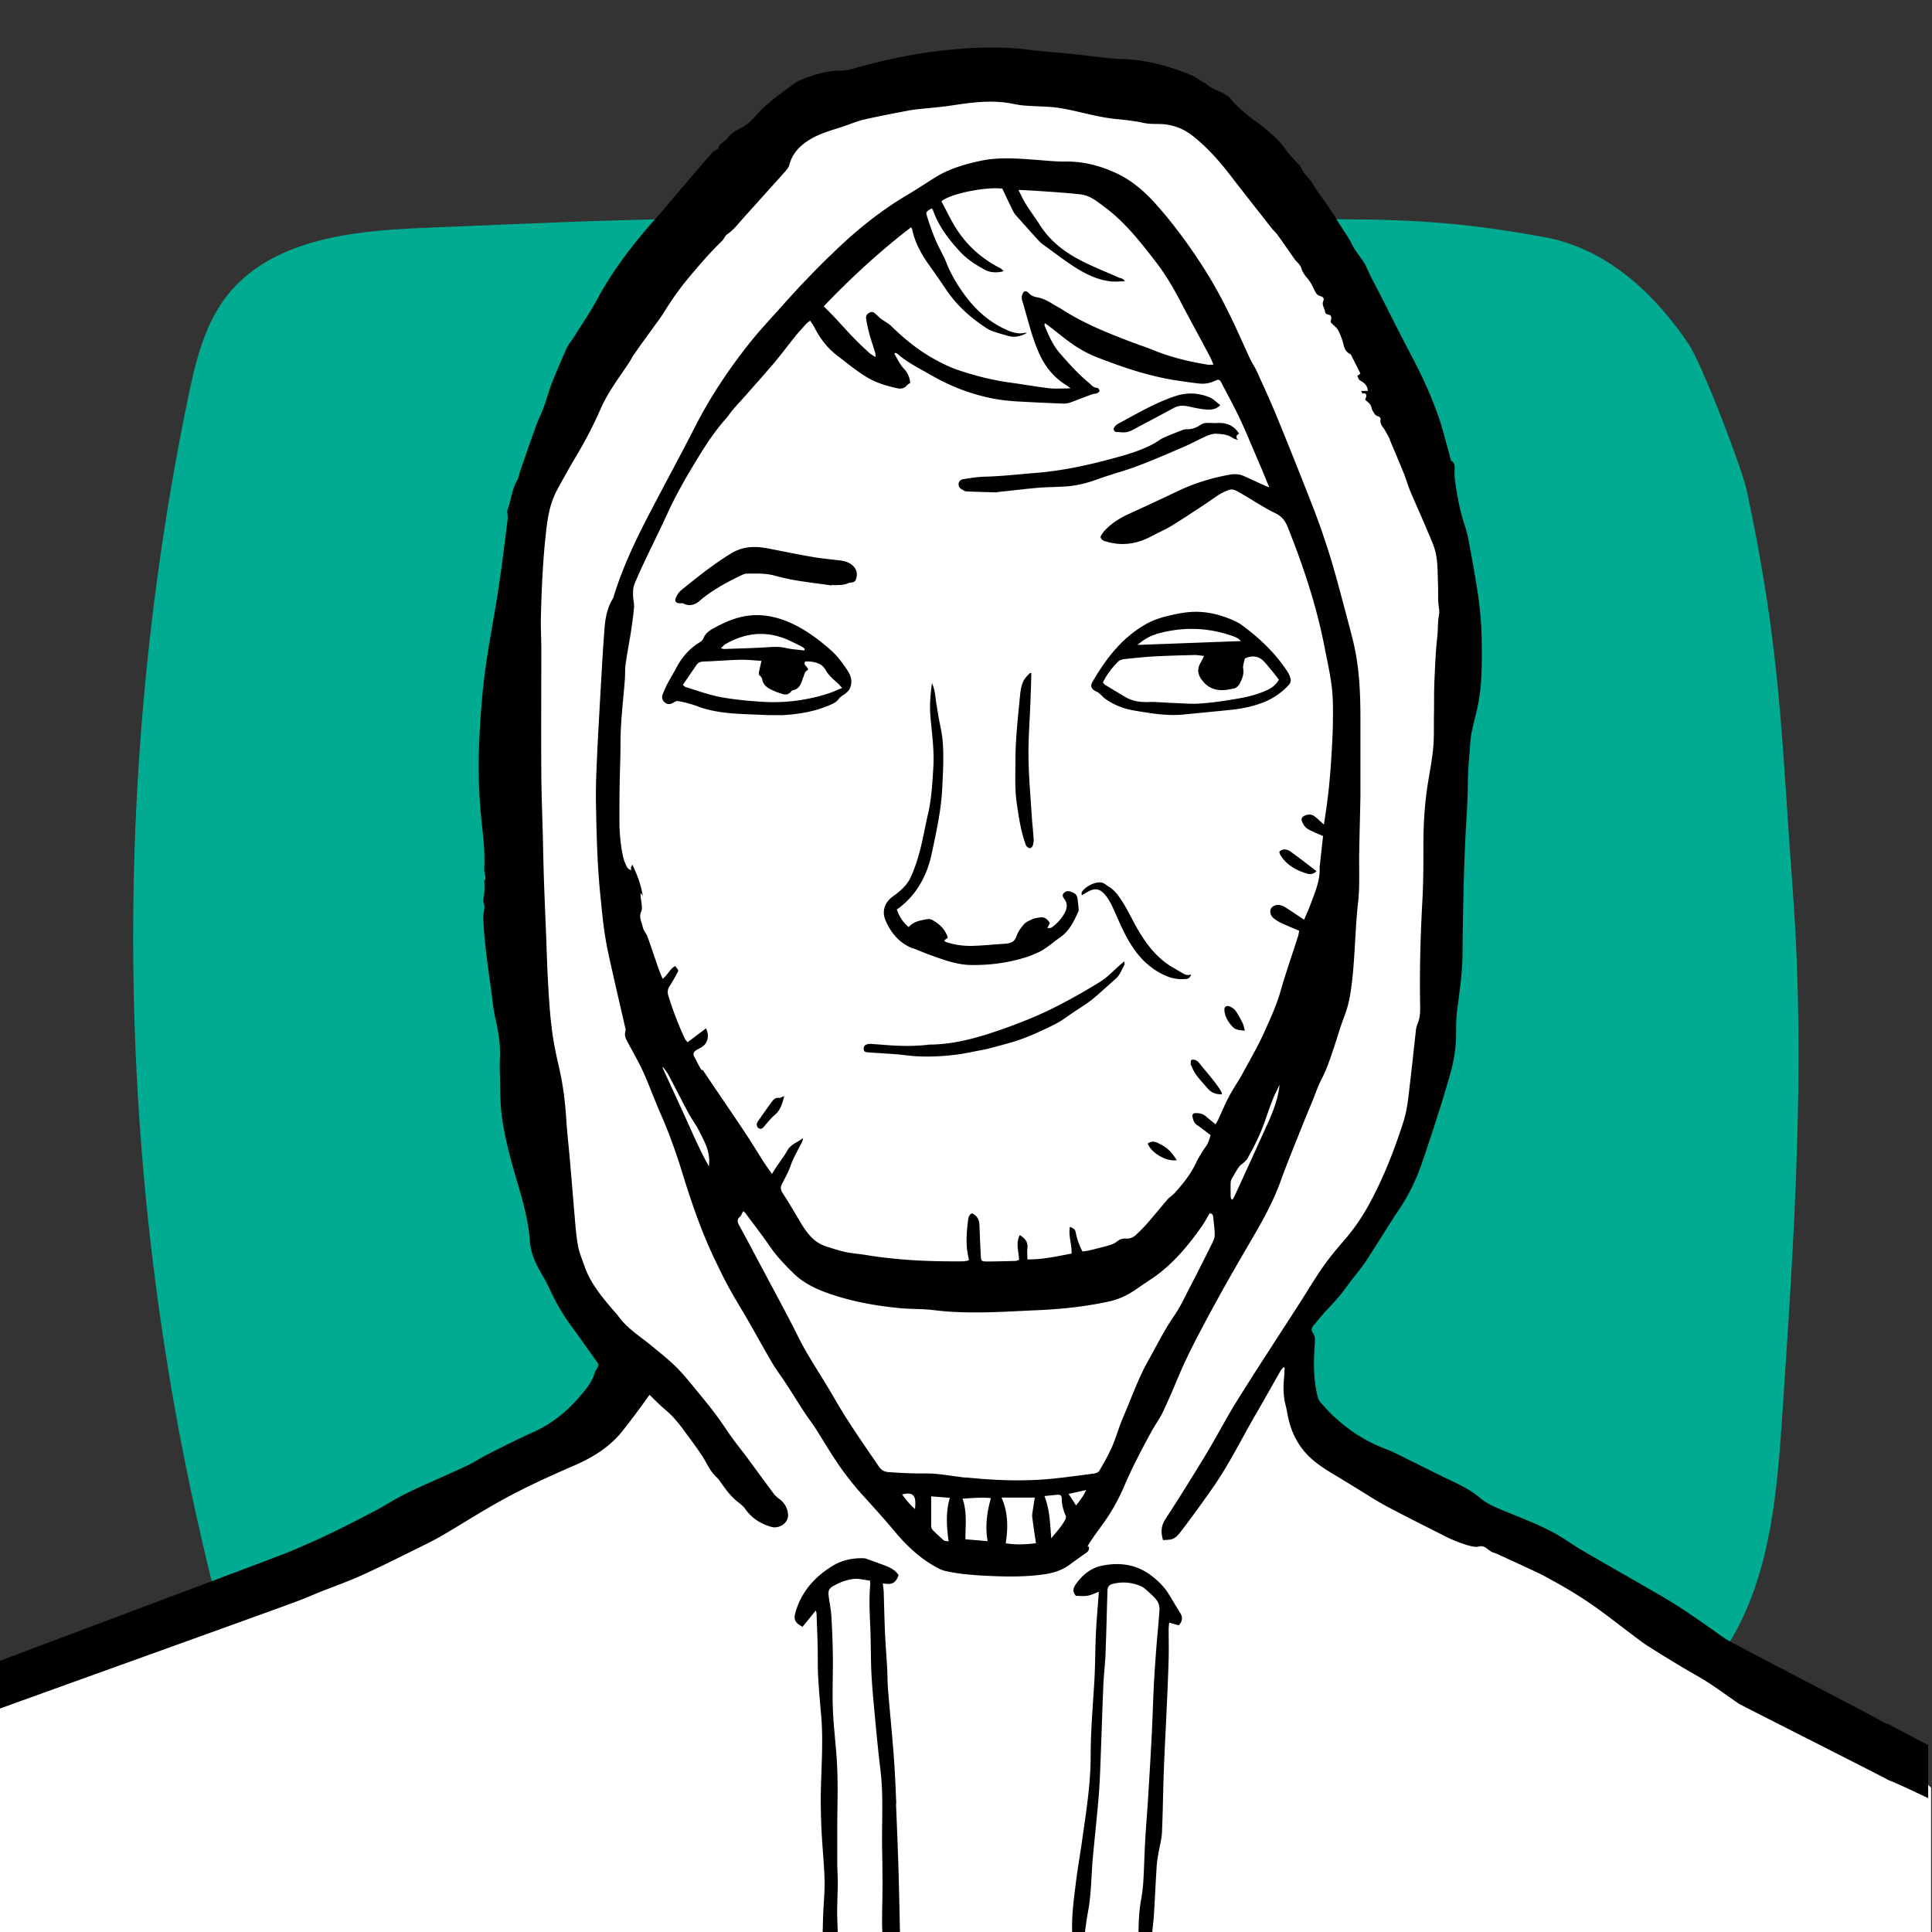 <svg xmlns="http://www.w3.org/2000/svg" viewBox="0 0 141.73 141.73"><rect x="0" y="0" width="141.73" height="141.73" fill="#333333" stroke="none"/><path fill="#00ab92" d="M70.13 16.41c-15.64-.74-23.71-.34-39.36.32-5.16.22-10.95.91-14.13 4.98-1.66 2.13-2.3 4.86-2.85 7.5-5.97 28.92-5.28 59.19 2 87.81.41 1.61.94 3.36 2.33 4.28.86.57 1.92.71 2.94.84 11.83 1.4 23.79.91 35.7.81 18.74-.15 37.5.69 56.15 2.52 3.5.34 7.27.66 10.29-1.13 1.67-1 2.94-2.56 3.91-4.25 2.82-4.92 3.27-10.81 3.65-16.47.85-12.68 1.71-25.41.77-38.08-.88-11.94-.89-17.77-3.37-29.48-.37-1.74-3.32-9.41-4.32-10.88-3.81-5.59-7.78-7.29-10.62-7.8-10.59-1.9-14-1.24-43.09-.95"/><path fill="#fff" d="M140.76 130.35c-5.62-4.82-12.65-7.61-19.32-10.83-7.97-3.85-15.59-8.44-22.74-13.67-1.73-1.27-3.55-2.75-4.05-4.84-.89-3.72 2.65-6.81 5.05-9.79 6.83-8.49 5.3-20.64 6.06-31.51.35-5 1.26-9.98 1.01-14.98-.53-10.85-6.36-20.69-12.64-29.55-1.44-2.04-2.95-4.08-4.92-5.61-4.11-3.18-9.65-3.7-14.84-3.72-6.52-.03-13.42.65-18.68 4.5-2.27 1.66-4.12 3.83-5.79 6.08a65.87 65.87 0 00-12.35 30.3c-1.38 10.16-.35 20.47.67 30.67.69 6.84 1.42 13.86 4.48 20.02.86 1.72 1.92 3.54 1.58 5.43-.42 2.33-2.77 3.73-4.89 4.79-10.03 5-20.42 9.3-31.05 12.84-2.74.91-5.55 1.67-8.34 2.48v18.89h141.66v-10.71c-.29-.27-.58-.54-.88-.8z"/><path d="M138.41 126.48c-.4-.3-11.44-5.98-11.85-6.27-1.1-.77-2.19-1.56-3.32-2.29-.94-.61-1.92-1.16-2.89-1.72-1.47-.85-2.95-1.68-4.41-2.54-.56-.33-1.08-.72-1.64-1.04-1.22-.71-2.53-1.19-3.83-1.73-.68-.28-1.35-.54-1.93-1.03-.74-.63-1.65-1.03-2.52-1.45-.92-.44-1.82-.9-2.74-1.35-.5-.25-1-.52-1.52-.72-.9-.34-1.75-.77-2.54-1.32-.48-.34-.94-.72-1.37-1.11-.36-.33-.68-.7-1-1.06-.1-.12-.16-.28-.2-.44-.31-1.26-.29-2.55-.2-3.83.02-.29.04-.55-.14-.8-.14-.2-.1-.38.06-.56.29-.33.56-.69.86-1.01.54-.57 1.07-1.14 1.53-1.78.46-.65 1-1.25 1.44-1.91.83-1.25 1.6-2.55 2.44-3.8.67-1 1.2-2.07 1.6-3.2.5-1.43.97-2.88 1.43-4.33.25-.79.48-1.58.71-2.38.29-1.01.45-2.05.44-3.1 0-.58.01-1.15.09-1.72.18-1.35.37-2.69.38-4.05.01-1.52.04-3.04.07-4.56.03-1.16.07-2.33.12-3.49.06-1.44.19-2.88.2-4.32 0-1.08.11-2.15.19-3.22.02-.32.09-.64.16-.95.12-.56.28-1.11.39-1.67.31-1.52.29-3.05.28-4.59-.01-1.47-.16-2.92-.41-4.36-.13-.79-.26-1.57-.41-2.35-.12-.64-.22-1.29-.43-1.9-.31-.89-.48-1.8-.63-2.72-.06-.38-.12-.76-.12-1.14 0-.32.1-.65-.24-.88-.03-.02-.04-.08-.05-.12-.07-.27-.13-.54-.21-.8-.2-.71-.38-1.43-.61-2.12-.54-1.58-1.23-3.1-2.01-4.58-.82-1.55-1.6-3.12-2.4-4.69-.31-.6-.64-1.2-.91-1.82-.28-.64-.79-1.11-1.09-1.73-.27-.55-.64-1.05-.97-1.57-.12-.19-.22-.38-.34-.57-.23-.34-.46-.68-.69-1.01-.17-.25-.36-.5-.53-.75-.13-.19-.26-.39-.38-.59-.24-.4-.65-.68-.82-1.14-.05-.13-.18-.23-.28-.34-.28-.32-.6-.62-.84-.97-.29-.42-.62-.79-1-1.11-.41-.35-.81-.71-1.27-1.02-.52-.34-.97-.79-1.44-1.21-.13-.11-.22-.27-.33-.39-.07-.08-.14-.15-.22-.21-.52-.37-1.18-.5-1.66-.95-.03-.03-.09-.03-.12-.05-.14-.08-.27-.17-.4-.26-.11-.07-.22-.14-.34-.2-1.01-.45-2.06-.78-3.14-1.01-.52-.11-1.04-.19-1.57-.22s-1.06-.04-1.58-.1c-.86-.09-1.72-.21-2.58-.3-1.07-.11-2.15-.17-3.22-.31-1.99-.26-3.98-.18-5.96.02-2.2.22-4.38.67-6.52 1.26-.43.12-.87.25-1.3.25-.99 0-1.89.28-2.79.62-.23.09-.46.21-.66.36-1 .73-2.02 1.44-2.84 2.39-.32.38-.71.7-1.18.92-.33.15-.62.38-.86.68-.21.26-.59.37-.67.76 0 .03-.08.03-.11.06-.13.09-.28.17-.38.29-.71.82-1.41 1.64-2.11 2.46-.65.76-1.29 1.54-1.96 2.29-1.65 1.85-3.15 3.79-4.33 5.98-.5.93-1.11 1.81-1.67 2.71-.16.26-.38.5-.51.77-.37.8-.71 1.62-1.05 2.44-.35.87-.55 1.8-.96 2.66-.16.33-.28.68-.4 1.02-.21.57-.41 1.15-.61 1.73-.14.42-.29.83-.43 1.25-.08.22-.1.47-.22.67-.4.69-.45 1.49-.72 2.21-.03.07 0 .17.01.26 0 .1.03.21.02.31-.22 1.71-.42 3.43-.68 5.14-.23 1.56-.53 3.12-.78 4.68-.38 2.31-.56 4.63-.65 6.96-.07 1.83 0 3.66.19 5.49.13 1.16.26 2.32.19 3.49 0 .13.05.26.06.39.01.13.06.29 0 .37-.08.12-.05.21-.04.32.01.23 0 .46-.02.69-.01.23-.11.49-.04.68.1.27.04.5 0 .75-.02.15-.04.29-.03.44.04.6.07 1.21.14 1.81.12 1.09.27 2.17.42 3.25.1.76.17 1.53.34 2.27.2.9.36 1.79.33 2.72-.01.4-.03.8-.01 1.2.04 1.17 0 2.34.18 3.49.2 1.31.53 2.6.9 3.88.48 1.65 1 3.28 1.12 5 .05.75.32 1.44.68 2.09.24.44.51.87.72 1.32.45 1 .99 1.95 1.64 2.83.61.82 1.18 1.66 1.78 2.48.26.35.27.34.07.69-.04.06-.09.12-.11.19-.2.75-.7 1.32-1.19 1.89-.94 1.08-2.04 1.95-3.36 2.54-1.1.49-2.17 1.04-3.25 1.58-.5.25-.97.56-1.47.81-.88.42-1.77.81-2.66 1.21-.71.32-1.43.63-2.12.99-.71.36-1.38.8-2.08 1.17-1.11.58-2.23 1.16-3.36 1.7-.98.47-1.98.91-2.99 1.33-.75.31-13.93 5.25-21.21 7.99v3.5c7.47-2.7 21.19-7.62 22.12-7.99.44-.17.87-.36 1.31-.54 1.03-.41 2.08-.78 3.08-1.23 1.4-.63 2.77-1.32 4.15-2 .61-.3 1.22-.6 1.81-.94 1.4-.82 2.77-1.7 4.19-2.49 1.78-1 3.64-1.84 5.5-2.65 1.31-.57 2.53-1.3 3.45-2.42.47-.57.91-1.17 1.35-1.76.24-.32.46-.64.73-1.01.28.27.52.52.78.76.32.3.68.57.97.9.35.38.66.79.96 1.21.39.52.77 1.04 1.13 1.58.36.55.6 1.18 1.11 1.63.1.09.17.2.25.31.34.48.68.96 1.13 1.35.23.2.51.37.68.62.48.69 1.13 1.1 1.92 1.33.6.17 1.29-.31 1.23-.92a1.52 1.52 0 00-.63-1.12c-.15-.11-.3-.24-.41-.38-.68-.91-1.35-1.83-2.02-2.74-.35-.47-.73-.93-1.07-1.41-.35-.48-.66-.98-1.01-1.45-.35-.48-.71-.94-1.09-1.4-.61-.74-1.2-1.5-1.86-2.19-.56-.58-1.21-1.08-1.83-1.6-.86-.72-1.84-1.3-2.51-2.22-.14-.19-.3-.36-.46-.54-.82-.97-1.63-1.95-2.05-3.18-.17-.49-.38-.97-.47-1.47-.13-.74-.19-1.49-.25-2.24-.11-1.26-.21-2.53-.32-3.79-.09-1.09-.22-2.17-.29-3.26-.08-1.31-.25-2.61-.55-3.89-.21-.9-.4-1.82-.51-2.74-.14-1.1-.21-2.2-.27-3.31-.07-1.13-.1-2.27-.14-3.41-.06-1.43-.12-2.86-.17-4.29-.03-.94-.05-1.89-.07-2.83-.04-1.65-.11-3.31-.12-4.96-.02-3.01 0-6.03 0-9.04 0-.8-.05-1.6-.03-2.39.05-2.02.14-4.04.36-6.06.12-1.12.28-2.23.83-3.24.47-.87.95-1.73 1.46-2.58.64-1.08 1.22-2.2 1.72-3.34.54-1.24 1.36-2.31 2.1-3.42.13-.2.23-.41.36-.6.48-.69.98-1.37 1.47-2.05.23-.32.48-.64.69-.98.53-.85 1.09-1.68 1.73-2.45.82-.99 1.65-1.96 2.58-2.86.14-.14.21-.37.37-.48.44-.29.75-.7 1.09-1.08 1.05-1.18 2.11-2.34 3.16-3.52.12-.14.26-.3.3-.48.26-.96.92-1.55 1.75-2 .71-.38 1.48-.58 2.23-.83.5-.17 1-.38 1.51-.5 1.08-.25 2.17-.45 3.25-.66.17-.03.35-.06.52-.08.88-.1 1.76-.16 2.64-.29 1.37-.21 2.74-.4 4.14-.19.39.06.78.16 1.17.19.71.06 1.42.06 2.12.12.51.05 1.02.15 1.52.26 1.06.24 2.11.52 3.21.62.48.04.97.11 1.45.18.27.04.54.12.82.15.32.03.65.02.97.03.88.05 1.65.35 2.35.91 1.06.85 1.94 1.85 2.76 2.92.99 1.29 2 2.56 3 3.84.12.15.27.27.38.42.43.59.84 1.2 1.26 1.79.16.23.42.41.5.66.09.3.25.54.44.75.23.26.38.56.52.86.1.22.21.42.47.48.16.04.28.15.2.33-.14.32.11.57.13.85 0 .06.13.16.21.17.23.02.26.15.23.33-.02.1-.03.2-.03.24.2.21.41.35.52.54.17.31.3.64.39.98.08.33.16.63.5.79.06.03.1.11.13.17.21.42.42.84.64 1.27-.09.07-.15.12-.23.18.07.12.06.26.25.36.26.14.51.36.52.74h-.49c.07.08.02.23.22.18.11-.03.19.11.15.25-.02.07-.05.13-.08.21.14.13.29.23.39.37.09.14.09.33.18.47.1.15.17.34.4.38.07.01.19.15.17.21-.08.36.18.57.33.83.1.18.2.35.29.53.06.13.1.27.16.41.31.73.62 1.46.92 2.2.18.45.31.92.5 1.37.42.99.87 1.97 1.28 2.96.23.54.49 1.09.59 1.66.13.69.11 1.41.14 2.11.02.44 0 .88.02 1.31.01.34.12.69.05 1-.1.52-.06 1.04-.12 1.55-.12 1.06-.16 2.14-.21 3.21-.04.93-.02 1.85-.04 2.78-.01.77.02 1.54-.06 2.3-.1.94-.29 1.87-.43 2.81-.2 1.37-.28 2.76-.28 4.15 0 1.28 0 2.57-.06 3.85-.15 2.66-.23 5.31-.18 7.97.01.46 0 .91-.19 1.35-.06.15-.1.31-.12.47-.14 1.26-.27 2.52-.42 3.78-.12.98-.19 1.97-.49 2.92-.68 2.13-1.49 4.2-2.57 6.16-.49.89-1.07 1.73-1.74 2.51-.56.64-1.11 1.3-1.6 2-.64.92-1.21 1.89-1.82 2.83-1.49 2.32-3.01 4.63-4.47 6.97-.81 1.29-1.5 2.65-2.29 3.95-.97 1.6-1.96 3.19-2.98 4.76-.32.5-.34.97-.17 1.53.18-.01.35-.01.52-.04.37-.05.59-.33.79-.59.78-1.02 1.53-2.06 2.27-3.11 1.23-1.74 2.16-3.66 3.23-5.5.62-1.06 1.21-2.13 1.82-3.19.05-.09.14-.17.2-.25l.09.03c-.01.24-.02.49-.04.73-.07.69-.06 1.38.12 2.06.08.3.12.61.19.91.18.81.5 1.57 1.01 2.24.62.82 1.46 1.37 2.32 1.89.56.33 1.11.67 1.66 1.01.73.44 1.45.92 2.2 1.32 1.46.78 2.94 1.51 4.41 2.26.42.21 1.88.84 2.35.71.23-.07.42-.01.58.11.6.45.28.19.95.5.95.44 1.9.87 2.85 1.32.39.18.76.4 1.13.6 1.08.59 2.12 1.23 3.12 1.94.8.57 1.58 1.19 2.37 1.78.5.37.98.76 1.5 1.09 1.17.74 2.35 1.46 3.56 2.15 1.07.61 2.04 1.35 3.05 2.04.13.09 10.91 5.53 11.05 5.64.01-.04 1.31.56 2.83 1.28v-3.89c-1.57-.83-2.94-1.54-3.01-1.59z"/><path d="M65.75 132.31c-.05-1.19-.1-2.39-.19-3.58-.12-1.57-.28-3.15-.41-4.72-.05-.56-.04-1.12-.07-1.68-.05-.87-.12-1.74-.16-2.6-.04-.96-.06-1.92-.09-2.88 0-.23-.05-.46-.07-.7.67.13.94 0 1.16-.6-.38-.58-1.05-.7-1.64-.94-.15-.06-.3-.11-.45-.16-.16-.05-.33-.14-.5-.14-.8-.02-1.58.15-2.25.56-1.29.79-2.27 1.87-2.71 3.36-.17.57-.07.8.5 1.11.16-.19.32-.38.47-.57.16-.2.32-.4.51-.63.03.12.05.18.05.24.03.75.06 1.5.08 2.26.02.72 0 1.45.03 2.17.05.97.13 1.94.22 2.91.19 2.05 0 4.1-.02 6.15 0 .88.02 1.77.07 2.65.06 1.14.18 2.27.21 3.4.02.9-.08 1.8-.11 2.7l-.03 1.13h1.11c-.02-.37-.03-.73-.04-1.1-.02-.83.03-1.65.04-2.48 0-.47-.03-.94-.04-1.42v-2.48c0-1.49.06-2.99 0-4.48-.05-1.46-.26-2.91-.32-4.37-.05-1.25.01-2.51 0-3.76-.01-1.03-.05-2.06-.11-3.1-.03-.5-.14-.99-.2-1.49-.05-.39.03-.55.39-.75.46-.25.95-.44 1.46-.49.38-.04.78.08 1.18.12.01.13.03.22.02.31-.11 1.18-.02 2.36.02 3.54.03 1 .02 2.01.07 3.01.05.95.14 1.91.23 2.86.13 1.4.26 2.79.43 4.18.23 1.9.09 3.81.12 5.71.02.93.03 1.86.03 2.79 0 .83-.03 1.65-.03 2.48 0 .3 0 .61.02.91h1.29c-.03-1.46-.06-2.92-.1-4.38-.05-1.68-.12-3.36-.19-5.04zm20.04-15.28c-.37-.64-.9-1.14-1.49-1.56-1.06-.74-2.25-.86-3.47-.61-.79.16-1.41.66-1.88 1.32-.2.27-.32.56-.02.89.27 0 .57.04.86-.01.29-.05.56-.2.82-.29-.07 1-.16 1.97-.21 2.94-.06 1.21-.05 2.42-.12 3.63-.11 1.83-.27 3.65-.27 5.48 0 2.09-.34 4.15-.63 6.21-.15 1.07-.34 2.13-.47 3.2-.14 1.13-.29 2.25-.26 3.4v.11h.94c.07-.51.13-1.02.23-1.52.25-1.34.23-2.7.36-4.06.14-1.51.31-3.03.43-4.54.08-1.03.11-2.06.15-3.1.06-1.62.11-3.25.18-4.87.03-.78.13-1.56.16-2.34.06-1.5.09-3.01.14-4.52.01-.41.09-.53.48-.62.67-.15 1.33-.08 1.95.18.24.1.44.3.63.47.22.2.44.4.6.64.11.17.17.41.16.61-.06.93-.16 1.85-.23 2.78-.07.88-.13 1.77-.18 2.65-.06 1.18-.09 2.36-.15 3.54-.08 1.64-.18 3.27-.28 4.91-.07 1.08-.16 2.15-.22 3.23-.05.96-.07 1.92-.13 2.88-.03.46-.09.91-.17 1.36-.14.77-.17 1.54-.18 2.32h1.01c.03-.37.08-.75.11-1.12.08-1.22.13-2.45.21-3.67.02-.35.08-.7.14-1.05.08-.49.23-.98.25-1.48.07-1.53.08-3.07.14-4.6.06-1.59.15-3.19.22-4.78.05-1.12.1-2.24.13-3.36.02-.71 0-1.42 0-2.12 0-.17.02-.33.04-.53.27.08.48.14.7.2.28-.29.31-.59.1-.92-.26-.41-.51-.83-.75-1.25zm-5.99-3.55c-.02-.05.03-.14.07-.2.13-.21.28-.42.42-.63.41-.58.85-1.14 1.21-1.74.36-.6.69-1.22.96-1.86.58-1.37 1.28-2.69 1.99-4 .27-.5.62-.97.87-1.49.4-.84.76-1.7 1.12-2.55.7-1.68 1.57-3.28 2.43-4.88.88-1.64 1.81-3.25 2.75-4.86.88-1.5 1.75-3.01 2.34-4.66.46-1.28.98-2.53 1.48-3.79.25-.63.51-1.26.77-1.88.26-.62.46-1.26.78-1.86.31-.59.53-1.25.75-1.89.31-.89.56-1.81.9-2.69.24-.63.38-1.27.47-1.93.3-2.12.28-4.27.52-6.4.13-1.17.06-2.36.08-3.54.02-1.35.06-2.69.09-4.19v-5.69c0-1.95-.08-3.9-.56-5.81-.33-1.32-.69-2.63-1.04-3.94-.52-1.96-1.14-3.88-1.87-5.77-.86-2.21-1.74-4.41-2.64-6.61-.47-1.15-.99-2.27-1.5-3.4-.15-.32-.35-.61-.5-.93-.45-.96-.87-1.94-1.33-2.89-.57-1.18-1.18-2.34-1.88-3.46-1.13-1.79-2.36-3.5-3.78-5.07-.77-.85-1.64-1.59-2.67-2.1-1.22-.59-2.51-.94-3.89-.92-.65.01-1.3-.06-1.94-.11-1.44-.1-2.89-.25-4.32.07-1.1.24-2.18.55-3.15 1.13-.72.44-1.41.91-2.14 1.34-1.83 1.08-3.48 2.38-5.02 3.83a66.798 66.798 0 00-4.22 4.36c-.78.87-1.58 1.72-2.31 2.63-1.57 1.97-2.96 4.05-4.1 6.3-1 1.96-2.05 3.89-3.07 5.84-1.1 2.09-2.14 4.21-2.84 6.48a.72.72 0 01-.1.24c-.41.7-.54 1.47-.59 2.25-.12 1.53-.2 3.06-.29 4.6-.09 1.64-.19 3.27-.26 4.91-.05 1.08-.09 2.16-.07 3.23.04 2.17.09 4.34.3 6.51.11 1.07.2 2.15.37 3.21.15.96.38 1.91.59 2.86.28 1.25.58 2.5.86 3.75.03.13.08.27.04.39-.1.34.06.59.21.87.37.69.77 1.37 1.09 2.08.47 1.04.85 2.11 1.31 3.15.6 1.37 1.1 2.77 1.54 4.19.69 2.25 1.45 4.47 2.48 6.59.32.66.64 1.33 1 1.98.46.83.96 1.63 1.43 2.45.58 1.01 1.14 2.04 1.73 3.04.3.5.66.97.98 1.46.45.69.88 1.39 1.33 2.08.26.4.56.79.83 1.2.59.92 1.13 1.86 1.75 2.75.5.72 1.05 1.42 1.64 2.08.86.95 1.72 1.89 2.54 2.88.83.98 1.77 1.85 2.91 2.48.23.13.48.25.73.3 1.07.24 2.16.31 3.25.36 1.3.06 2.6.07 3.89-.11.7-.09 1.38-.29 1.97-.73.34-.26.69-.5 1.04-.75.2-.14.44-.26.33-.59zm13.14-30.94c-.77 1.71-1.55 3.41-2.33 5.11-.05.11-.11.21-.16.31-.01.02-.05.02-.11.04-.02-.08-.06-.15-.06-.23 0-.34-.01-.67 0-1.01 0-.1.04-.21.08-.29.17-.29.34-.59.53-.87.09-.13.24-.21.35-.31.09-.09.2-.17.26-.28.47-.83.9-1.69 1.23-2.59.22-.61.42-1.22.66-1.82.14-.35.32-.68.48-1.02-.11 1.06-.5 2.02-.93 2.97zM66.85 16.69c.02.05.06.1.07.15.21 1 .7 1.86 1.29 2.68.4.55.78 1.11 1.16 1.67.79 1.19 1.82 2.12 3.01 2.89.18.12.39.2.6.27.32.11.65.2.97.29.49.14.96.03 1.4-.23h-.13c-.47.11-.9 0-1.33-.19-1.22-.53-2.2-1.37-3-2.42-.59-.78-1.1-1.61-1.46-2.52-.15-.38-.35-.75-.54-1.12-.35-.7-.61-1.44-.85-2.18-.13-.43-.15-.42.3-.69.03.04.08.07.1.12.4 1.16 1.12 2.1 1.93 2.99.55.61 1.21 1.03 1.92 1.41.35.19.9.22 1.34.08-.1-.09-.17-.18-.26-.22-1.33-.68-2.42-1.64-3.22-2.9-.41-.64-.73-1.34-1.09-2 .64-.56 3.27-1.09 4.47-.93.25.53.5 1.06.76 1.59.07.15.16.29.27.4.52.59 1.04 1.17 1.57 1.75.12.13.24.26.39.36.83.59 1.63 1.23 2.49 1.76.75.46 1.57.84 2.46.94.34.04.68 0 1.05 0-.11-.22-.3-.22-.45-.28-1.05-.47-2.13-.88-3.13-1.44-1.06-.59-1.99-1.37-2.66-2.42-.44-.7-.97-1.34-1.33-2.09l-.24-.48c.45.02.81.04 1.17.06.75.05 1.5.1 2.25.16.38.03.76.07 1.14.11.7.08 1.21.52 1.74.91 1.49 1.1 2.62 2.54 3.74 3.99.69.89 1.27 1.85 1.79 2.84.72 1.39 1.48 2.76 2.21 4.14.1.18.17.37.27.61-.18 0-.31.02-.43 0-1.36-.22-2.69-.54-3.97-1.06-.61-.25-1.25-.45-1.86-.69-1.64-.63-3.26-1.29-4.75-2.24-.26-.17-.54-.31-.8-.47-.35-.22-.72-.41-1.13-.48-.23-.04-.44-.12-.61-.31-.21-.22-.4-.16-.48.13a.65.65 0 00-.01.39c.4 1.29.68 2.63 1.24 3.88.44.99 1.08 1.79 2.01 2.36.09.06.18.13.31.23-.54 0-1.02.04-1.49 0-.98-.11-1.95-.29-2.93-.42-1.26-.17-2.49-.48-3.7-.88-.72-.23-1.42-.58-2.08-.96-1.09-.63-2.06-1.43-2.96-2.31-.22-.21-.5-.35-.75-.53-.11-.08-.21-.2-.32-.29-.13-.11-.25-.27-.46-.19-.23.08-.35.25-.31.48.06.39.15.78.25 1.16.13.45.28.9.42 1.35.02.06.01.14.02.3-.2-.14-.36-.21-.48-.33-.39-.36-.78-.72-1.14-1.1-.45-.46-.88-.95-1.32-1.42-.27-.29-.55-.57-.86-.88 1.97-2.06 4.09-4.02 6.41-5.8zM52 85.56c-.69-1.23-1.2-2.45-1.75-3.65-.55-1.2-1.1-2.4-1.65-3.59.01-.01.03-.02.04-.03.13.18.29.35.39.55.51.96 1 1.93 1.51 2.88.22.41.52.79.73 1.21.39.79.88 1.57.73 2.63zm-.54-7.07c-.2-.3-.35-.65-.53-.97-.11-.19-.05-.34.12-.46.11-.07.23-.14.35-.2.5-.26.68-.84.39-1.42-.45.34-.89.67-1.35 1.02-.07-.09-.15-.16-.19-.24-.48-1.03-.89-2.09-1.22-3.18a.778.778 0 01.1-.71c.2-.31.38-.63.55-.95.11-.2.1-.2-.15-.51-.38.2-.54.64-.92.94-.13-.32-.25-.6-.35-.89-.25-.72-.49-1.46-.75-2.18-.09-.26-.31-.48-.36-.73-.07-.37-.31-.72-.11-1.14.07-.15.05-.37.03-.56-.03-.27-.1-.53-.07-.81.05.08.1.16.15.23-.11-.79-.39-1.52-.76-2.3-.06.12-.09.16-.1.2 0 .05 0 .11.02.2-.36-.09-.37-.4-.5-.63-.2-.59-.36-1.77-.37-2.88 0-.96 0-1.92.02-2.88.02-.98.06-1.95.06-2.92 0-1.57.2-3.12.32-4.68.03-.38 0-.77.06-1.15.1-.73.24-1.45.36-2.18.1-.64.19-1.28.25-1.93.03-.3-.07-.61-.07-.92 0-.26 0-.54.09-.77.26-.65.55-1.27.85-1.9.54-1.14 1.1-2.26 1.62-3.4.65-1.41 1.43-2.75 2.24-4.07.61-1 1.26-1.96 2.04-2.84.18-.2.31-.43.49-.63.31-.36.63-.7.94-1.05.7-.8 1.41-1.59 2.1-2.4.53-.63 1.02-1.3 1.54-1.94.26-.32.54-.62.82-.93.07-.07.15-.12.26-.21.1.16.2.28.28.43.42.84.97 1.58 1.73 2.15.65.5 1.29 1.03 1.99 1.47.72.47 1.54.73 2.38.91.27.06.52.03.72-.21.06-.07.16-.12.24-.18-.03-.4-.17-.73-.46-1.04-.29-.31-.48-.73-.7-1.1l.07-.07c.04.02.1.03.13.06.79.68 1.72 1.13 2.62 1.65 1.37.78 2.83 1.33 4.38 1.64.55.11 1.11.17 1.67.21 1.18.07 2.36.12 3.54.17.17 0 .36-.03.52-.09.51-.19 1.02-.39 1.53-.58.14-.05.3-.05.43-.1.07-.03.17-.13.16-.18-.02-.08-.11-.21-.17-.21-.28 0-.41-.2-.59-.35-.78-.64-1.45-1.39-2.11-2.14-.54-.61-.86-1.34-1.16-2.08-.02-.04 0-.08.02-.17.12.08.21.14.3.21.63.48 1.24 1 1.9 1.44.5.33 1.04.62 1.6.84 1.79.7 3.6 1.32 5.5 1.65.65.11 1.31.2 1.97.28.4.05.78 0 1.16-.17.36-.17.4-.13.58.23.46.89.95 1.77 1.37 2.68.55 1.21 1.05 2.44 1.58 3.66.16.38.31.76.5 1.22-.16-.06-.25-.09-.33-.13-.5-.22-.99-.46-1.49-.68-.36-.17-.74-.19-1.13-.11-1.31.24-2.58.63-3.78 1.21-1.2.57-2.4 1.13-3.61 1.68-.65.3-1.24.68-1.73 1.2-.13.13-.22.31-.31.45.06.29.29.32.47.37 1.14.33 2.21.16 3.25-.39.48-.26.98-.47 1.45-.75.82-.5 1.61-1.03 2.42-1.56.33-.22.66-.45.99-.68.11-.07.22-.14.34-.2.72-.34.73-.35 1.42.05.83.48 1.63 1.02 2.49 1.44.48.23.71.55.9 1 1.16 2.9 2.14 5.85 2.73 8.93.19.97.41 1.94.52 2.92.09.83.08 1.68.07 2.51-.01.83-.06 1.65-.11 2.48-.04.72-.1 1.44-.17 2.16-.05.52-.12 1.05-.19 1.57-.06.42-.12.83-.19 1.27-.23-.21-.43-.41-.65-.58-.23-.18-.48-.2-.75-.08-.19.08-.29.23-.21.42.07.17.17.35.3.47.18.15.41.23.62.34.2.09.4.17.63.27-.08.72-.16 1.41-.23 2.09 0 .07-.03.15-.02.22.04.95-.33 1.79-.65 2.65-.14.38-.31.75-.49 1.18l-.96-.64c-.17-.11-.35-.23-.52-.33a.923.923 0 00-.25-.09c-.27-.08-.59.04-.7.24-.11.21-.04.53.19.71.16.13.34.24.52.33.44.21.89.39 1.36.59-.03.13-.04.24-.07.35-.44 1.39-.93 2.77-1.33 4.18-.28.97-.7 1.87-1.11 2.79-.47 1.07-1.06 2.07-1.61 3.09-.31.58-.7 1.13-1.01 1.71-.31.58-.56 1.19-.84 1.79-.04.09-.1.17-.17.29-.25-.21-.48-.39-.7-.58-.23-.2-.49-.25-.78-.24-.18 0-.24.12-.21.27.05.23.11.45.33.6.34.23.66.49 1 .74-.09.31-.17.59-.36.85-.29.41-.55.84-.76 1.29-.38.78-.92 1.44-1.49 2.08-.16.19-.39.31-.55.5-.51.59-1 1.2-1.51 1.78-.26.3-.55.58-.84.85-.19.17-.42.26-.69.24-.27-.02-.48.06-.69.23-.14.12-.33.19-.51.25-.48.14-.97.26-1.46.38-.17.04-.35.06-.54.09-.23-.44-.39-.87-.48-1.33-.07-.31-.07-.31-.44-.48-.13.66.15 1.28.12 1.96-1.06.2-2.1.44-3.24.43 0-.31-.03-.57 0-.83.05-.44-.16-.72-.56-.95-.31.6-.08 1.2-.05 1.81-.08.03-.16.07-.24.08-.71.02-1.42.04-2.13.04-.38 0-.42-.03-.44-.44-.04-.75-.07-1.5-.1-2.26-.02-.38-.18-.67-.54-.83-.26.11-.27.34-.3.56-.11.93-.18 1.85.06 2.77 0 .03 0 .06-.02.13-.13.02-.27.06-.41.06-2.35.02-4.69-.07-7.02-.45-.52-.09-1.06-.12-1.58-.23-.5-.11-1-.27-1.48-.43-.87-.29-1.37-.98-1.82-1.72-.43-.72-.85-1.45-1.31-2.15-.16-.25-.2-.46-.05-.73.24-.44.47-.89.64-1.36.21-.6.55-1.13.82-1.7.04-.08.06-.16.06-.27-.36.31-.86.42-1.12.88-.26.46-.59.88-.88 1.32-.08.12-.15.24-.27.43-.22-.33-.42-.59-.6-.87-.5-.78-.98-1.58-1.5-2.35-.98-1.47-1.99-2.93-2.97-4.4zm15.66 32.21c-.4-.35-.67-.7-.94-1.07.81-.2 1.06.06.94 1.07zm2.46 2.38c-.18-.04-.29-.03-.34-.08-.28-.24-.55-.49-.81-.75a.417.417 0 01-.12-.27v-2.21c.44.04.88.07 1.37.11-.31 1.05-.24 2.09-.09 3.2zm2.87-.02c-.55-.05-1.06-.09-1.63-.14 0-1 .14-1.99-.21-2.98.72-.04 1.37-.11 2.08-.04-.29 1.05-.43 2.06-.24 3.16zm1.33.15c.17-1.13.19-2.22-.31-3.35h2.44c-.06.39-.12.74-.17 1.1-.02.12-.03.25-.01.38.08.61.17 1.22.27 1.87-.77.09-1.49.13-2.22 0zm-2.93-4.81c-.74-.08-1.46-.21-2.2-.28-.62-.05-1.24-.02-1.86-.04-.54-.02-1.09-.05-1.63-.09-.3-.02-.52-.16-.69-.41-1.1-1.62-2.24-3.22-3.22-4.93-.68-1.19-1.44-2.34-2.13-3.53-.44-.76-.81-1.57-1.23-2.36-.85-1.62-1.72-3.23-2.58-4.85-.36-.68-.72-1.35-1.09-2.03-.12-.22-.18-.42.06-.62.1-.09.15-.25.24-.41.06.05.1.07.13.1.62.84 1.27 1.67 1.86 2.53.49.71 1.08 1.32 1.69 1.92.83.81 1.85 1.25 2.93 1.6 1.61.53 3.26.81 4.94.97.81.07 1.62.04 2.43.14 2.57.32 5.13.11 7.7 0 1.76-.08 3.5-.27 5.22-.65.67-.15 1.28-.44 1.85-.83.35-.24.7-.48 1.06-.72 1.25-.8 2.25-1.86 3.15-3.02.26-.34.51-.68.75-1.03.17-.25.31-.52.5-.84.12-.02.25.03.27.27.04.44.11.88.11 1.32 0 .21-.11.43-.2.62-.53 1.07-1.07 2.14-1.62 3.2-.38.73-.73 1.49-1.2 2.16-.7 1.02-1.24 2.13-1.85 3.21-.75 1.33-1.24 2.77-1.85 4.17-.23.54-.41 1.11-.61 1.66-.28.78-.69 1.5-1.11 2.22-.1.18-.26.22-.44.25-1 .13-1.99.27-2.99.37-2.14.22-4.28.13-6.41-.09zm7.3 3.08c-.11.19-.23.38-.36.55-.2.26-.42.51-.67.82-.09-1.06-.1-2.08-.5-3.1.36-.04.68-.07.99-.1.18-.01.27.08.28.26 0 .45.1.87.29 1.28.04.07.01.2-.03.28zm.24-1.89c.44-.09.83-.18 1.29-.28-.2.45-.45.75-.74 1.13-.2-.31-.36-.56-.55-.85z"/><path d="M57.26 52.47c1.31-.06 2.58-.27 3.78-.82.2-.09.37-.21.51-.4.11-.16.32-.25.48-.38.09-.08.19-.17.26-.27.28-.47.17-.97-.09-1.37-.37-.57-.78-1.13-1.29-1.57-.9-.79-1.86-1.5-2.97-1.99-1.01-.44-2.05-.65-3.15-.49-.92.14-1.75.52-2.55.97-.28.16-.52.37-.65.7-.05.12-.18.23-.31.3-.74.46-1.27 1.09-1.67 1.85-.21.39-.44.77-.65 1.16-.13.24-.23.5-.34.76-.1.25-.04.47.17.63.2.16.41.11.62-.01.09-.06.22-.13.32-.11.32.05.63.13.94.22.27.07.53.18.79.27 1.57.5 3.21.45 4.82.54.32 0 .65.01.97 0zm-4.07-5.2c1.58-.92 3.19-1.03 4.85-.22.26.13.53.25.79.39.08.04.14.11.2.16 0 .04-.02.08-.02.12-.45-.06-.9-.08-1.34-.18-.46-.11-.9-.09-1.36-.06-1.06.07-2.12.09-3.18.13-.06 0-.11-.02-.25-.05.13-.12.2-.22.3-.28zm-.31 3.87c-.88-.16-1.73-.48-2.59-.74-.05-.02-.09-.07-.2-.15.35-.51.67-.98.99-1.45.12-.18.28-.26.52-.27.91-.03 1.83-.11 2.74-.13.5-.01.99.05 1.52.08-.06.28-.12.52-.17.76-.03.13-.06.26.09.36.06.05.11.14.13.22.1.55.55.72.97.91.15.07.31.1.46.16.26.1.49.08.68-.14.04-.04.08-.11.13-.11.53-.09.63-.55.77-.93.09-.23.11-.47.35-.56.03-.26-.37-.32-.21-.62.36-.03.73.03 1.06.18.18.08.35.27.46.46.21.37.52.64.83.91.12.1.22.23.37.39-.35.14-.65.28-.94.38-1.56.51-3.16.73-4.8.64-1.06-.06-2.12-.16-3.17-.35zm27.54-.42c.13.06.24.16.35.26.09.07.16.17.25.24.63.46 1.33.75 2.1.89 1.18.2 2.35.41 3.56.32 1.25-.12 2.49-.24 3.74-.37.78-.09 1.54-.25 2.27-.54a4.95 4.95 0 001.87-1.29c.09-.09.15-.28.12-.4-.04-.21-.14-.42-.26-.6-.87-1.33-2-2.39-3.27-3.34-.2-.15-.42-.27-.65-.37-1.03-.46-2.1-.71-3.23-.62-.6.05-1.2.18-1.78.33-.47.12-.94.29-1.36.52-1.79.99-2.99 2.55-3.99 4.28-.18.31-.07.53.26.69zm4.38-4.2c1.82-.53 3.64-.52 5.45.08.27.09.56.17.78.43-2.52.09-5.01.19-7.58.28.44-.38.87-.64 1.35-.78zm-2.72 1.98c.09-.09.26-.13.4-.15.7-.07 1.41-.15 2.11-.19 1.02-.06 2.04-.08 3.05-.11.2 0 .4.04.69.07-.11.22-.18.37-.27.52-.24.42-.2.82.08 1.2.3.43.68.69 1.23.77.41.06.79-.03 1.17-.11.16-.03.33-.21.41-.36.17-.33.32-.67.25-1.09-.04-.23.07-.48.12-.74.5-.25 1.02-.19 1.39.2.22.23.42.49.63.74.16.19.31.39.48.61-.19.33-.46.57-.81.74-.74.35-1.53.54-2.33.67-.87.15-1.75.28-2.63.34-.66.05-1.33-.02-1.99-.04-.61-.02-1.21-.09-1.81-.07-.61.02-1.18-.06-1.7-.37-.49-.29-.99-.59-1.48-.89-.06-.04-.1-.1-.16-.17.29-.62.71-1.13 1.18-1.6zM66.97 69.56c.48.19.96.39 1.44.56.89.32 1.78.64 2.74.67 1.4.03 2.77-.15 4.1-.56.3-.09.58-.22.86-.34.62-.27 1.1-.74 1.64-1.11.7-.48 1.03-1.19 1.36-1.92.02-.05.03-.12.02-.17-.02-.22-.04-.44-.07-.66-.04-.39-.14-.48-.52-.62-.22-.08-.39-.02-.52.13s-.02.3.08.44c.22.3.18.63.04.92a3.1 3.1 0 01-1.01 1.15c-.06.04-.16.02-.3.04.08-.16.14-.27.19-.37-.25-.39-.44-.48-.84-.4-.15.03-.3.04-.43.1-.22.11-.47.2-.63.38-.22.25-.43.54-.54.85-.14.44-.43.55-.83.58-.83.05-1.65.14-2.47.16-.63.01-1.27-.08-1.87-.28-.05-.02-.09-.06-.15-.12.1-.07.18-.13.27-.2-.18-.61-.6-1-1.13-1.3-.11-.06-.26-.09-.38-.06-.49.09-1 .16-1.36.58-.41-.34-.68-.75-.87-1.3.05-.03.13-.08.2-.13 1.28-1 2.01-2.35 2.35-3.91.34-1.6.7-3.19.78-4.84.06-1.17.13-2.33.03-3.5-.05-.63-.22-1.24-.32-1.87l-.15-.91c-.07-.48-.1-.98-.31-1.44-.11.79-.18 1.57-.12 2.37.1 1.27.3 2.52.22 3.8-.07 1.15-.13 2.3-.39 3.43-.21.89-.36 1.8-.59 2.68-.18.67-.39 1.33-.68 1.96-.27.6-.78 1.03-1.31 1.41-.59.43-.82 1.07-.55 1.73.4.94 1.02 1.69 2 2.08zm-17.08-25.3c.09 0 .19-.02.26.02.46.23.85.08 1.2-.22.09-.08.18-.16.27-.23.82-.63 1.73-1.13 2.66-1.58.16-.07.33-.17.5-.17.66 0 1.33-.04 1.98.13.52.14 1.06.27 1.59.36.89.15 1.78.25 2.67.38v-.04c.09 0 .18.02.27.02.26-.02.53-.01.78-.09.13-.04.25-.11.41-.11.09 0 .25-.08.28-.15.13-.34.16-.67-.11-.99-.28-.33-.66-.43-1.06-.48-.66-.08-1.32-.14-1.97-.25-1.11-.19-2.2-.42-3.3-.63-.95-.18-1.84-.16-2.72.39-1.29.79-2.46 1.73-3.63 2.68-.16.13-.29.33-.38.53-.13.28 0 .43.32.43zm20.81-8.27c.07.03.14.06.21.06.72.03 1.44.05 2.16.07.03 0 .06-.02.09-.02.97-.1 1.93-.22 2.9-.31.73-.06 1.47-.06 2.21-.11.78-.06 1.53-.26 2.27-.53.96-.35 1.94-.6 2.9-.96 1.16-.44 2.29-.93 3.43-1.42.57-.25 1.11-.55 1.68-.8.21-.09.46-.16.68-.15.41.02.83.05 1.19.3.12.08.28.11.42.17-.2-.19-.18-.35.06-.48-.4-.62-.94-.81-1.59-.78-.28.02-.56-.02-.84 0-.11 0-.23.04-.32.09-.33.22-.68.39-1.1.37-.08 0-.18.01-.26.04-.37.14-.74.29-1.11.44-.2.09-.42.17-.59.29-.2.14-.39.26-.61.37-.86.44-1.78.71-2.7.96-1.89.52-3.8.94-5.77 1.1-1.27.1-2.53.25-3.8.28-.5.01-.99.1-1.49.17-.21.03-.4.13-.4.39 0 .25.18.35.37.44zM63.68 77.2c.91.07 1.83.1 2.74.21 1.27.16 2.53.11 3.79-.05.61-.08 1.21-.22 1.82-.33.26-.05.52-.11.77-.18.55-.15 1.11-.29 1.66-.46.49-.16.97-.34 1.44-.55.57-.25 1.13-.51 1.67-.8.37-.2.71-.46 1.06-.7.5-.34 1.02-.65 1.49-1.02.59-.48 1.14-1.01 1.72-1.51.32-.28.45-.68.65-1.04.02-.04 0-.11-.01-.25l-.26.22c-.49.42-.94.92-1.48 1.26a41.68 41.68 0 01-3.12 1.77c-1.27.66-2.6 1.2-3.95 1.68-1.76.62-3.53 1.16-5.43 1.18-.1 0-.2.02-.31.03-1.07.11-2.15.07-3.23-.02l-.79-.06c-.09 0-.18 0-.26.02-.22.05-.3.17-.29.37.02.2.16.22.32.23z"/><path d="M75.67 49.4s-.07-.03-.1-.04c-.11.11-.22.22-.32.34-.33.41-.38.93-.43 1.42-.15 1.57-.33 3.14-.33 4.73 0 1.03-.05 2.06.1 3.09.14.96.28 1.93.6 2.86.03.1.06.21.12.28.06.07.17.15.25.14.07 0 .17-.1.2-.18.05-.13.08-.29.07-.43-.03-.53-.09-1.06-.13-1.59-.09-1.47-.23-2.95-.25-4.42-.02-1.36.09-2.71.14-4.07.03-.71.05-1.41.07-2.12zm10.94 21.91c-.17-.1-.33-.2-.49-.29-1.22-.68-2.02-1.74-2.7-2.92-.42-.73-.76-1.5-1.24-2.19-.24-.35-.49-.66-.85-.87-.16-.1-.31-.24-.48-.29-.46-.12-1.29.3-1.5.72-.02.03 0 .08.01.21.18-.1.3-.18.42-.25.52-.29.87-.26 1.26.18.22.25.39.55.54.85.45.96.82 1.95 1.4 2.85.67 1.06 1.52 1.87 2.69 2.33.42.17.86.21 1.3.18.19-.01.34-.08.41-.34-.32.13-.55-.04-.78-.18zm-4.65-39.63c.26.04.54.06.78 0 .29-.08.56-.25.83-.4.86-.45 1.72-.91 2.57-1.37.35-.18.7-.17 1.07-.09.42.09.84.19 1.26.22.36.03.73.01 1.05-.32-.28-.21-.5-.45-.76-.56-.81-.34-1.68-.39-2.51-.11-1.48.48-2.81 1.28-4.18 2.01-.1.05-.2.13-.28.22-.16.2-.1.39.14.42zm6 46.29a.55.55 0 00-.24-.19c-.1-.04-.25-.07-.32-.02-.06.04-.05.2-.05.31 0 .07.07.13.09.2.23.61.71 1.05 1.11 1.53.29.35.63.49 1.1.48-.02-.07-.03-.13-.05-.18-.46-.78-1.09-1.43-1.64-2.14zm6.29-15.66c-.13 0-.28.06-.38.15-.04.03.02.22.08.3.46.72 1.16 1.1 1.95 1.33.21.06.44.05.68-.18-.65-.5-1.26-.97-1.89-1.43a.921.921 0 00-.44-.17zM56.64 80.8c-.37.5-.72 1-1.07 1.51-.1.15-.05.39.09.46.18.09.29 0 .41-.15.25-.29.49-.6.78-.84.41-.35.54-.82.68-1.37-.17.06-.27.14-.36.13-.24-.03-.41.09-.53.26zm33.95-6.7c-.08-.12-.25-.21-.39-.27-.22-.09-.4.03-.38.26.03.48.26.86.58 1.21.25.28.56.27.92.31-.06-.22-.08-.39-.15-.53-.17-.34-.35-.68-.57-.99zm-5.62 9.76c-.26-.13-.52-.16-.77.03.25.69 1.38 1.35 2.13 1.22-.46-.7-.74-.95-1.37-1.25z"/></svg>